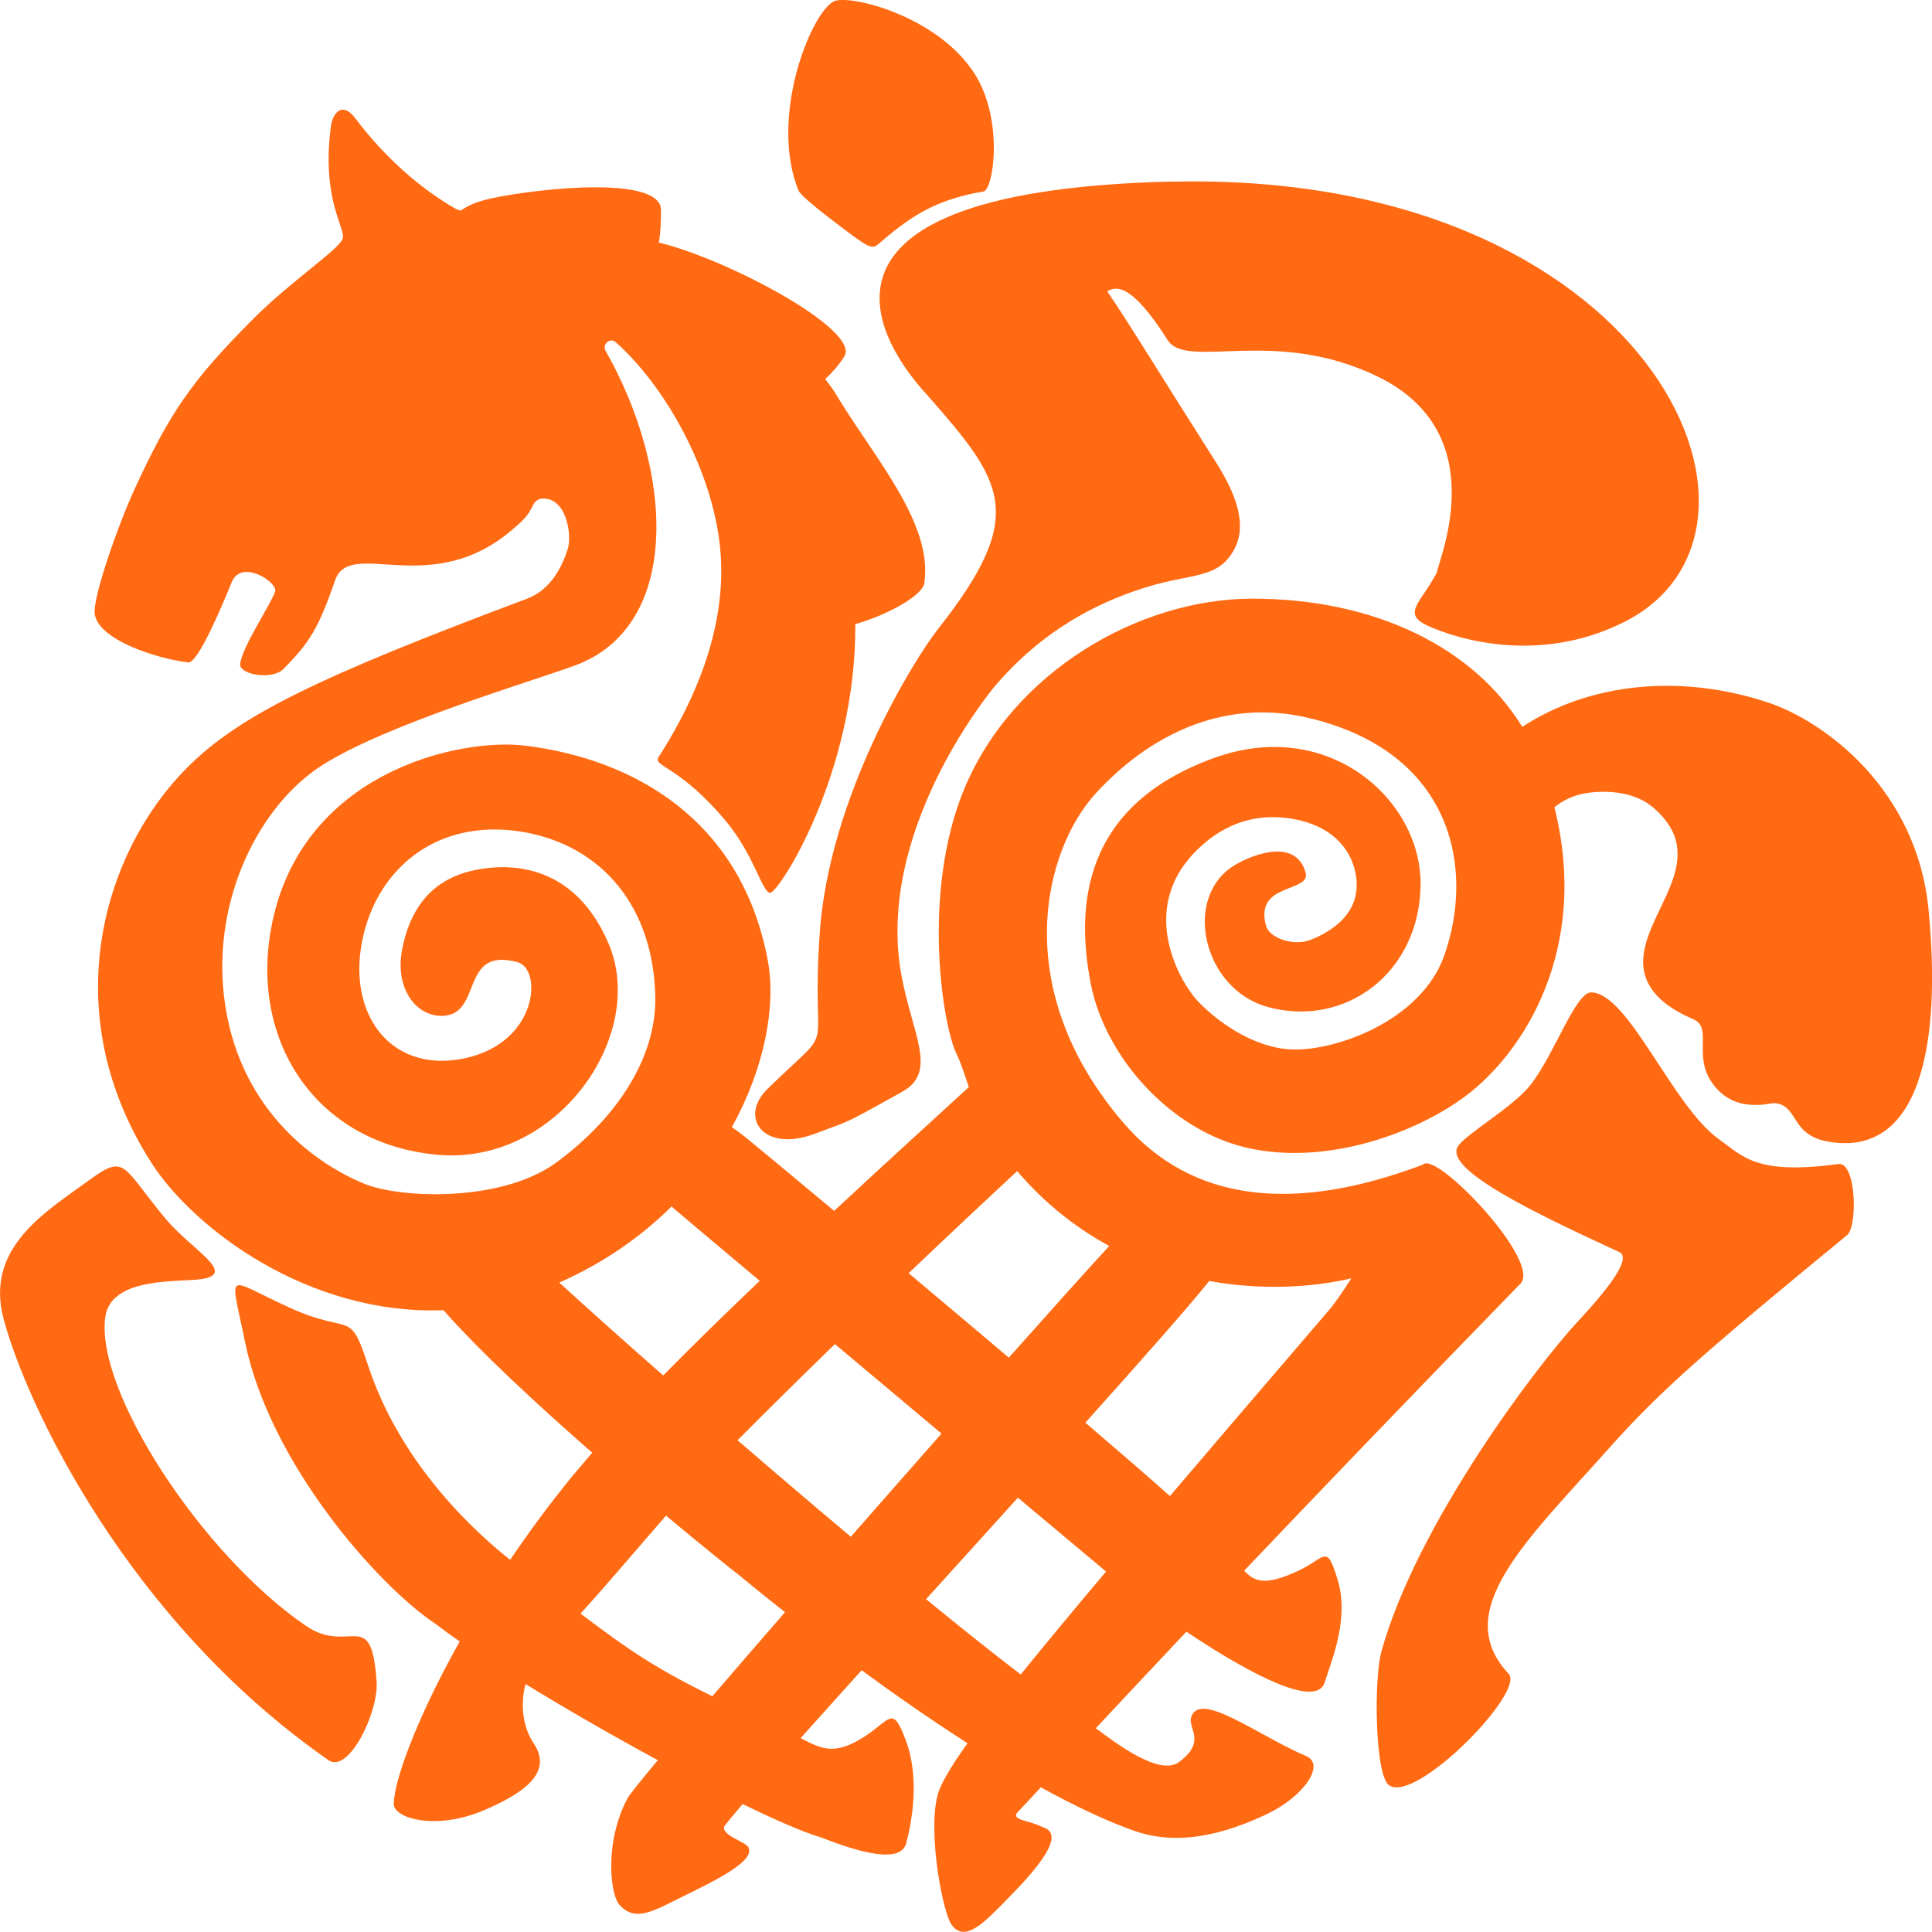 <svg width="250" height="250" viewBox="0 0 250 250" fill="none" xmlns="http://www.w3.org/2000/svg">
<g clip-path="url(#clip0_61_2)">
<path d="M249.545 117.647C248.03 102.14 236.106 93.314 228.709 90.88C217.402 87.153 205.701 88.356 196.981 94.055C190.756 83.908 178.125 77.466 162.039 77.466C147.518 77.466 130.967 86.853 124.672 102.33C119.296 115.563 121.923 132.543 123.772 136.37C124.379 137.622 124.803 139.045 125.369 140.668C121.458 144.254 114.991 150.134 107.938 156.686C101.572 151.366 96.954 147.54 96.328 147.049C95.691 146.558 95.156 146.157 94.701 145.847C99.006 138.093 100.43 130.069 99.349 124.279C95.934 106.007 81.919 98.203 67.984 96.49C59.244 95.418 38.64 100.066 35.053 120.282C32.446 134.957 41.005 147.97 56.556 149.423C72.067 150.865 83.838 133.946 78.736 122.065C73.734 110.414 63.892 111.977 60.81 112.738C56.778 113.74 53.221 116.535 52.019 122.956C51.099 127.865 53.807 131.562 57.283 131.451C62.487 131.281 59.466 122.455 66.974 124.509C70.217 125.401 69.621 134.927 60.143 136.941C50.23 139.055 44.299 130.61 47.26 120.121C49.614 111.797 56.96 106.147 66.994 107.549C77.048 108.962 84.384 116.455 84.788 128.646C85.081 137.312 79.18 145.165 71.976 150.435C64.923 155.594 51.837 155.113 47.098 153.16C40.308 150.355 30.668 143.092 28.99 128.957C27.495 116.305 33.558 104.163 41.763 98.974C50.089 93.705 68.57 88.245 74.33 86.142C88.315 81.043 87.183 60.917 78.392 45.45C77.847 44.568 78.938 43.627 79.655 44.268C85.688 49.587 91.7 59.855 93.054 69.773C94.529 80.602 89.841 90.77 85.213 97.982C84.425 99.204 88.012 99.094 94.064 106.417C97.581 110.685 98.652 115.533 99.662 115.533C100.784 115.533 110.808 100.006 110.677 80.762C114.718 79.63 119.357 77.086 119.599 75.493C120.801 67.679 113.041 59.164 108.09 50.88C107.665 50.168 106.897 49.187 106.786 49.056C107.989 47.924 108.949 46.672 109.262 46.101C111.354 42.725 94.277 33.569 85.253 31.385C85.506 30.043 85.516 28.51 85.536 27.218C85.617 22.69 69.945 24.313 63.589 25.665C60.83 26.256 60.012 27.038 59.597 27.258C59.315 27.168 59.052 27.078 58.89 26.977C51.898 22.97 47.3 17.07 46.017 15.357C44.228 12.973 43.036 14.746 42.824 16.299C41.54 25.845 44.784 29.572 44.339 30.904C43.895 32.237 37.539 36.484 32.86 41.172C24.938 49.106 22.008 53.254 17.35 63.432C15.319 67.859 11.984 77.286 12.257 79.42C12.681 82.756 20.098 85.19 24.352 85.721C25.585 85.871 28.657 78.598 29.971 75.363C31.254 72.197 36.003 75.423 35.609 76.535C34.982 78.318 31.466 83.477 31.072 85.861C30.84 87.304 35.245 88.055 36.7 86.552C39.721 83.437 41.075 81.804 43.339 75.142C45.299 69.392 55.859 77.847 66.65 68.23C69.49 65.876 68.459 65.105 69.904 64.543C73.299 64.073 74.037 69.262 73.481 70.975C72.521 74.1 70.803 76.485 68.207 77.466C41.197 87.604 31.021 92.523 24.221 99.325C13.571 109.963 6.942 130.72 19.603 150.485C24.989 158.89 39.822 170.21 57.385 169.538C62.154 174.948 69.591 181.82 76.634 187.981C75.644 189.143 74.118 190.936 74.037 191.036C71.097 194.643 68.419 198.279 66.014 201.845C62.427 198.99 52.019 190.115 47.603 176.611C45.208 169.278 45.471 172.814 37.63 169.278C29.021 165.391 29.738 163.949 31.698 173.606C34.861 189.213 48.735 205.041 56.364 210.14C57.263 210.831 58.314 211.592 59.486 212.404C53.919 222.351 50.958 230.466 50.958 233.451C50.958 235.274 56.344 236.917 62.609 234.252C68.874 231.598 71.288 228.903 69.045 225.567C67.762 223.654 67.237 220.799 68.004 217.913C73.279 221.159 79.322 224.625 85.122 227.771C82.707 230.656 81.252 232.479 81.151 232.79C78.23 238.329 78.918 245.101 80.15 246.474C82.171 248.718 84.354 247.395 88.224 245.472C92.023 243.589 97.965 240.824 96.803 238.981C96.358 238.279 93.266 237.448 93.731 236.316C94.186 235.705 95.004 234.723 96.096 233.441C100.39 235.534 103.977 237.097 106.22 237.758L106.271 237.768C111.535 239.852 116.558 241.114 117.255 238.53C118.033 235.635 119.023 229.975 117.204 225.176C115.476 220.608 115.274 222.492 111.94 224.665C107.958 227.26 106.321 226.288 103.603 224.916C105.968 222.261 108.646 219.296 111.495 216.13C115.678 219.196 120.377 222.482 125.197 225.577C122.792 228.943 121.6 231.067 121.276 232.469C120.084 237.438 121.984 247.395 123.115 249.028C124.843 251.503 127.4 248.738 130.421 245.662C134.311 241.715 137.727 237.598 135.211 236.536C133.705 235.905 133.877 235.985 132.442 235.565C132.048 235.444 131.017 235.154 131.715 234.453C132.038 234.132 133.018 233.08 134.685 231.277C138.889 233.601 142.991 235.565 146.73 236.897C150.984 238.41 156.41 238.309 163.858 234.783C168.768 232.469 171.537 228.312 169.021 227.24C162.746 224.565 155.188 218.645 154.127 222.241C153.702 223.654 156.158 225.357 152.561 228.011C150.024 229.885 144.315 225.497 141.799 223.634C144.942 220.268 148.842 216.1 153.52 211.142C159.472 215.129 170.153 221.58 171.406 217.713C172.436 214.538 174.579 209.378 173.103 204.46C171.648 199.611 171.567 201.605 167.95 203.278C163.635 205.281 162.312 204.64 160.998 203.248C170.456 193.3 182.299 180.948 196.748 166.102C199.527 163.247 185.825 148.862 184.148 150.695C167.707 156.916 154.309 155.754 145.305 145.216C130.482 127.875 135.09 109.963 141.809 102.641C148.397 95.458 158.047 90.149 169.536 92.944C188.19 97.481 190.827 112.658 186.846 123.748C183.855 132.062 172.891 136.019 167.162 135.799C162.301 135.619 157.512 132.243 154.915 129.458C152.894 127.294 147.185 117.968 154.581 110.304C156.612 108.2 160.796 104.804 167.354 105.976C172.174 106.838 174.781 109.663 175.417 113.049C176.428 118.408 171.719 120.793 169.536 121.634C167.354 122.465 164.262 121.384 163.827 119.801C162.251 114.141 169.688 115.553 168.94 112.899C167.697 108.471 162.251 110.474 159.806 111.927C152.955 116.004 155.602 127.945 163.999 130.289C173.972 133.064 183.713 125.962 183.824 114.461C183.925 103.602 172.042 92.713 157.148 98.062C139.798 104.304 139.263 117.597 141.142 127.284C142.991 136.781 151.409 146.157 161.19 148.481C171.497 150.936 183.208 146.648 189.645 141.83C197.112 136.24 205.762 122.896 201.144 104.474C202.265 103.532 203.68 102.851 205.459 102.601C208.167 102.22 211.622 102.5 213.967 104.534C221.646 111.176 212.704 117.837 212.623 124.399C212.562 129.528 218.544 131.551 219.373 132.022C221.111 133.004 219.817 135.478 220.656 138.303C221.202 140.137 223.051 142.661 226.315 142.942C228.517 143.132 229.164 142.581 230.063 142.801C232.711 143.442 231.842 146.929 236.642 147.74C248.424 149.733 251.273 135.298 249.545 117.617V117.647ZM72.38 165.962C78.2 163.388 83.02 159.971 86.9 156.115C86.981 156.185 87.052 156.255 87.133 156.325C87.719 156.836 92.155 160.573 98.308 165.742C93.883 169.959 89.568 174.166 85.819 177.983C80.362 173.195 75.674 168.987 72.37 165.962H72.38ZM92.175 219.496C84.92 215.91 81.605 213.706 75.118 208.797C78.241 205.401 82.677 200.132 86.183 196.125C91.306 200.403 95.075 203.408 95.56 203.759C95.56 203.759 97.854 205.682 101.582 208.617C98.177 212.534 94.974 216.231 92.175 219.496ZM110.101 198.86C105.19 194.733 100.198 190.475 95.439 186.368C99.551 182.221 103.846 178.003 108.039 173.926C112.536 177.703 117.295 181.7 121.832 185.506C117.982 189.864 114.001 194.402 110.091 198.86H110.101ZM132.088 216.681C128.441 213.896 124.267 210.561 119.831 206.934C123.752 202.597 127.794 198.139 131.715 193.801C137.131 198.349 141.375 201.905 143.123 203.358C138.656 208.657 135.019 213.045 132.088 216.681ZM156.481 165.762C163.433 167.024 169.981 166.553 174.851 165.421C173.78 167.124 172.77 168.597 171.911 169.598C163.948 178.875 157.168 186.799 151.388 193.591C148.994 191.437 145.093 188.071 140.445 184.094C147.741 175.96 153.773 169.138 156.481 165.752V165.762ZM143.527 161.234C140.384 164.66 135.807 169.759 130.542 175.679C126.258 172.053 121.802 168.296 117.578 164.75C123.166 159.421 128.127 154.782 131.624 151.537C131.957 151.927 132.301 152.328 132.674 152.729C136.039 156.395 139.728 159.16 143.527 161.224V161.234Z" fill="#FF6A13"/>
<path d="M205.893 128.416C203.882 128.416 201.245 136.18 198.143 140.267C195.899 143.222 189.685 146.708 188.654 148.341C186.795 151.296 198.425 156.906 209.51 162.005C210.864 162.626 209.44 165.331 204.175 170.991C198.91 176.651 183.349 197.157 178.752 213.706C177.771 217.242 177.883 229.774 179.762 231.027C183.268 233.371 197.405 218.915 195.222 216.591C187.603 208.487 197.455 199.461 208.217 187.39C214.936 179.847 220.656 174.918 239.026 159.811C240.39 158.689 240.208 150.315 237.894 150.625C227.224 152.058 225.607 149.673 222.434 147.419C216.412 143.142 210.713 128.436 205.883 128.416H205.893Z" fill="#FF6A13"/>
<path d="M11.65 152.629C5.911 156.816 -1.95 161.414 0.444 170.58C3.254 181.329 16.248 209.489 42.5 227.761C45.097 229.574 49.008 221.59 48.735 217.583C48.058 207.696 45.249 214.267 39.55 210.36C26.009 201.074 12.257 179.847 13.631 170.39C14.389 165.151 23.19 165.952 26.1 165.511C30.759 164.8 24.766 161.705 21.422 157.698C15.793 150.946 16.299 149.243 11.65 152.629Z" fill="#FF6A13"/>
<path d="M151.55 23.491C97.55 24.814 116.214 47.063 119.993 51.13C129.855 62.37 133.068 66.557 121.418 81.343C118.083 85.581 107.342 103.152 106.089 120.542C104.836 137.983 108.696 131.762 99.349 140.868C95.499 144.615 98.834 149.193 105.402 146.718C110.252 144.885 108.837 145.696 116.8 141.239C121.418 138.654 117.962 133.665 116.608 125.992C113.415 107.91 127.41 90.299 129.016 88.456C132.462 84.529 138.222 79.149 148.195 76.024C154.228 74.13 157.501 74.972 159.623 71.245C161.483 67.98 159.977 63.943 157.269 59.695C150.054 48.365 146.235 42.034 143.274 37.696C144.426 37.015 146.427 36.645 151.085 43.997C153.581 47.934 164.938 42.204 178.327 48.756C193.242 56.049 186.29 72.117 185.906 74.13C183.642 78.378 181.106 79.5 185.38 81.253C190.867 83.507 200.618 85.36 210.309 80.412C233.984 68.32 213.128 22.009 151.56 23.511L151.55 23.491Z" fill="#FF6A13"/>
<path d="M127.238 24.794C128.582 24.573 129.905 15.467 126.106 9.527C121.256 1.953 109.726 -0.801 107.867 0.19C104.906 1.763 99.51 15.117 103.31 24.623C103.613 25.375 106.523 27.619 109.322 29.732C112.121 31.846 112.828 32.287 113.556 31.666C117.325 28.45 120.538 25.896 127.238 24.784V24.794Z" fill="#FF6A13"/>
</g>
<defs>
<clipPath id="clip0_61_2">
<rect width="250" height="250" fill="white"/>
</clipPath>
</defs>
</svg>
